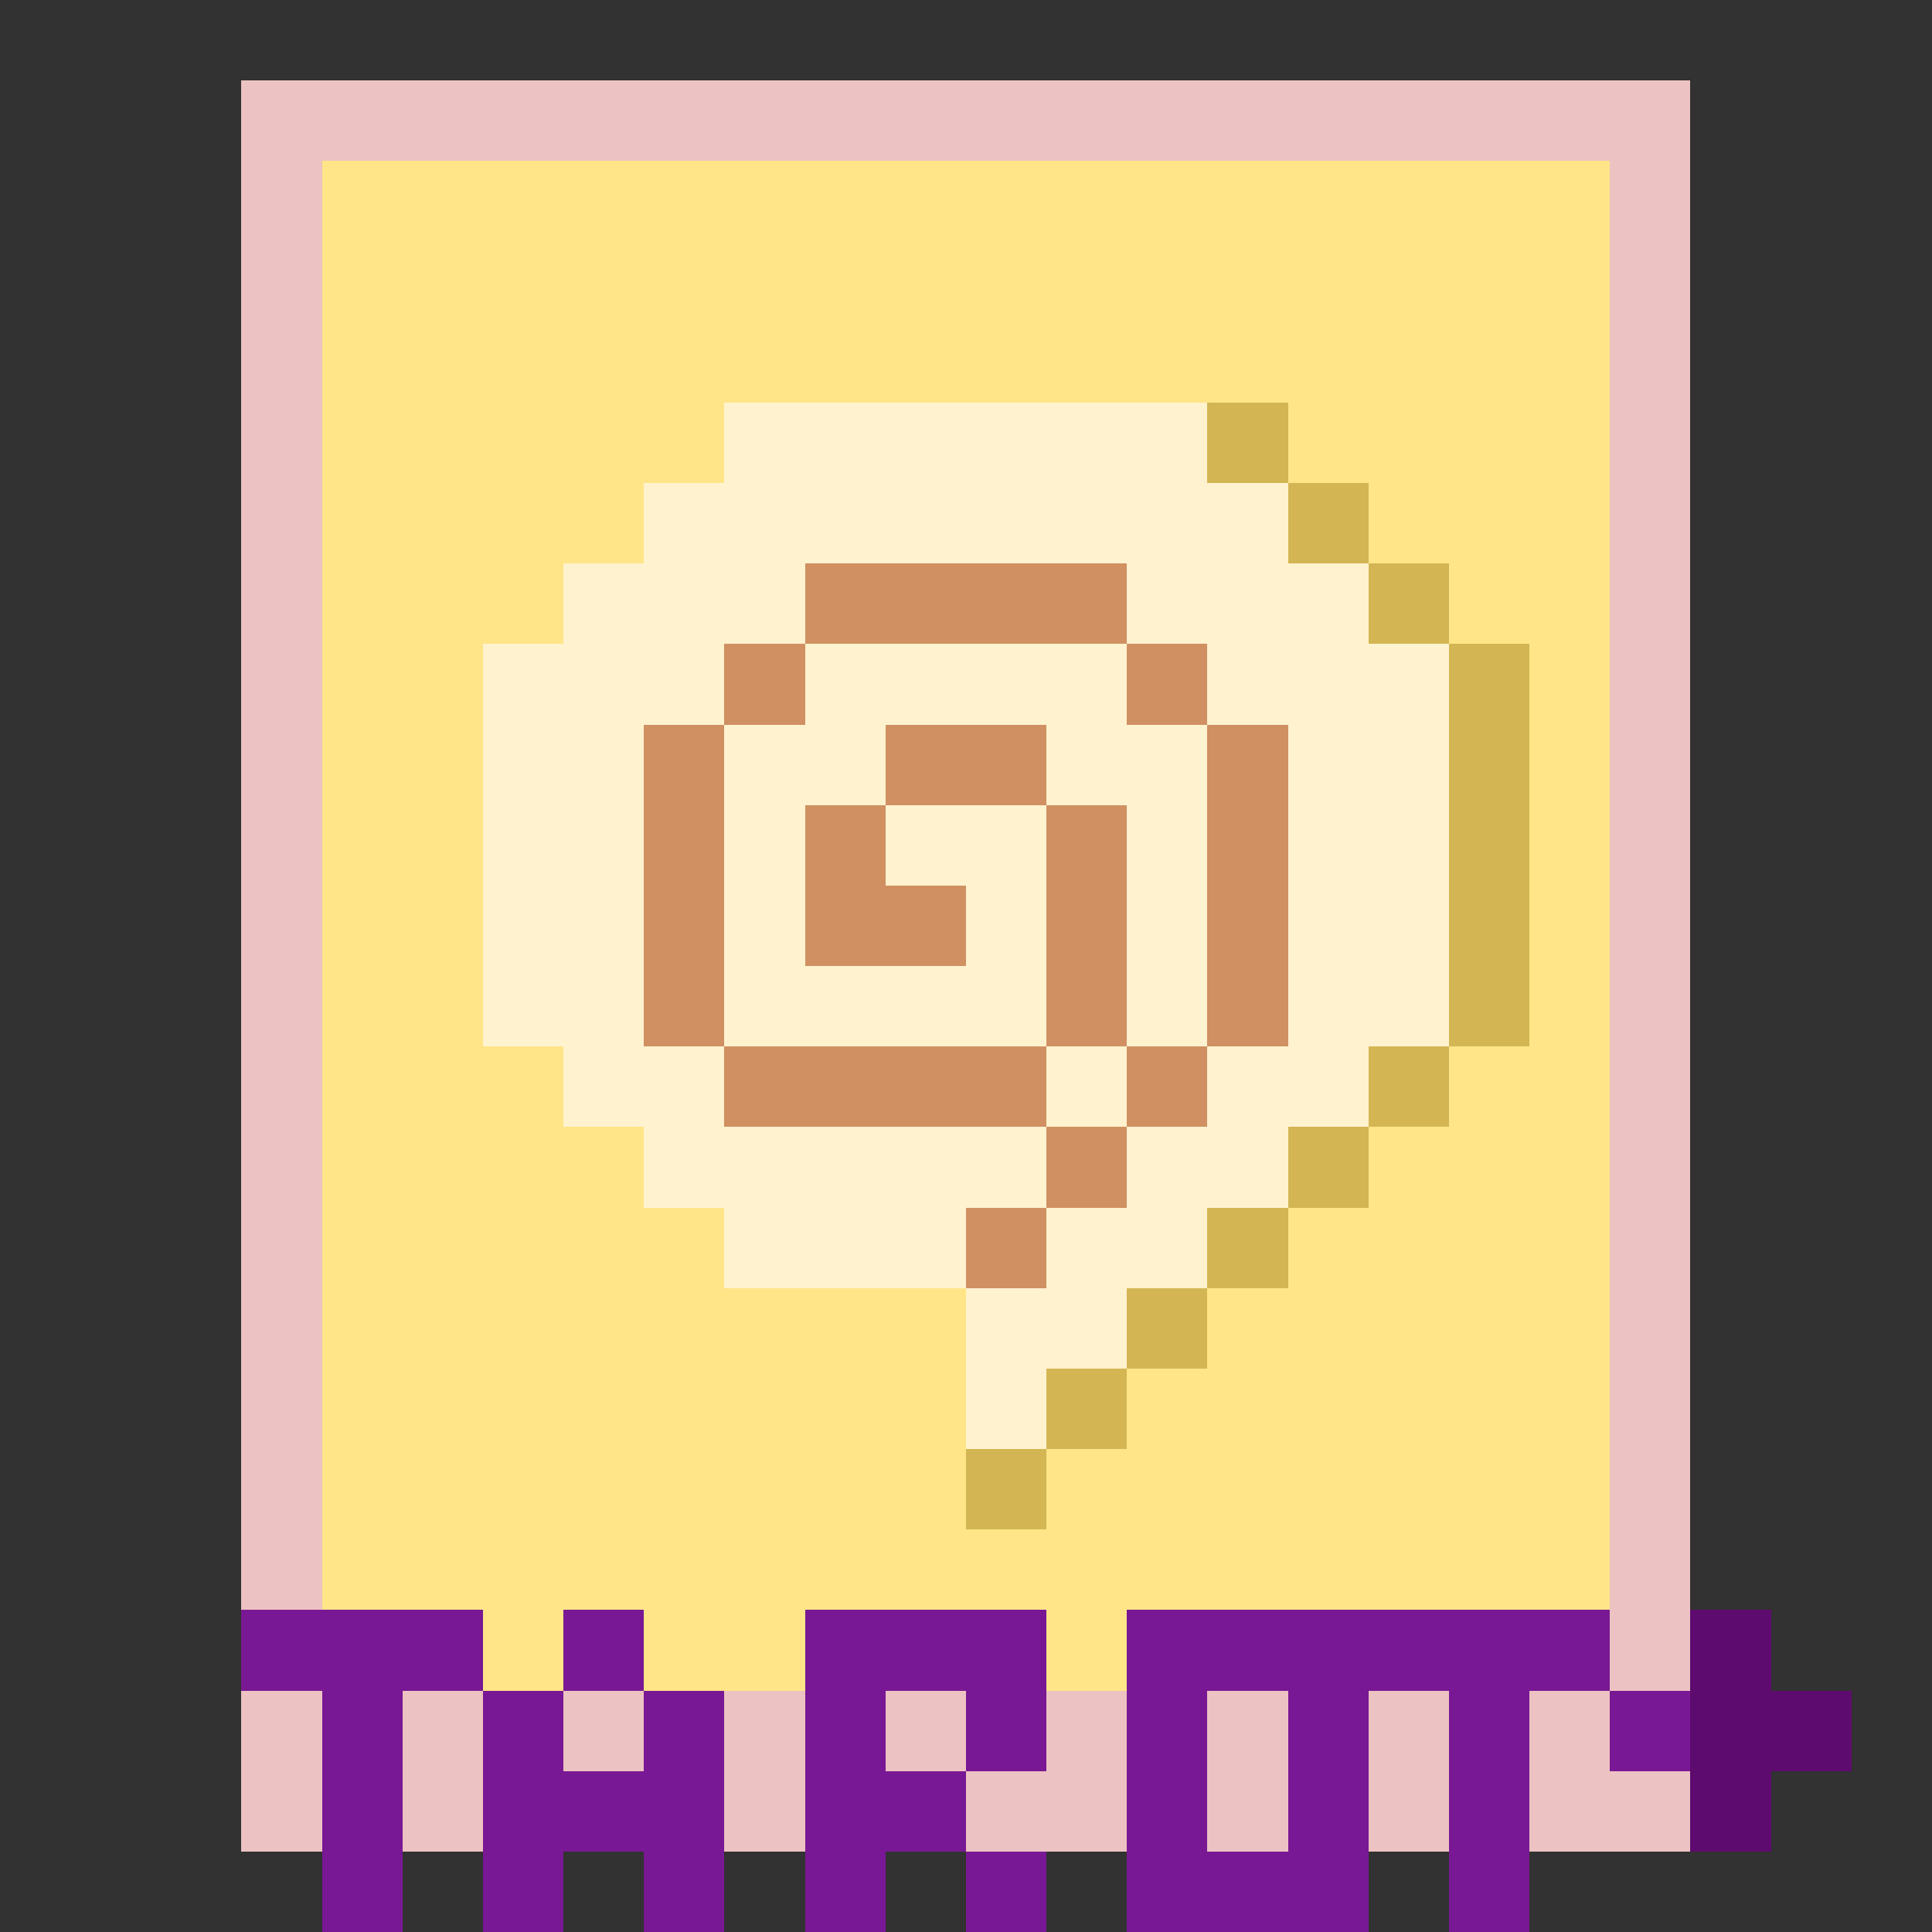 <svg xmlns="http://www.w3.org/2000/svg" viewBox="0 -0.5 24 23.999" width="960" height="960" preserveAspectRatio="none" shape-rendering="crispEdges"><rect x="0" y="-0.5" width="24" height="23.999" fill="#808080" stroke="none"/><path stroke="#323232" d="M0 0h24M0 1h3M21 1h3M0 2h3M21 2h3M0 3h3M21 3h3M0 4h3M21 4h3M0 5h3M21 5h3M0 6h3M21 6h3M0 7h3M21 7h3M0 8h3M21 8h3M0 9h3M21 9h3M0 10h3M21 10h3M0 11h3M21 11h3M0 12h3M21 12h3M0 13h3M21 13h3M0 14h3M21 14h3M0 15h3M21 15h3M0 16h3M21 16h3M0 17h3M21 17h3M0 18h3M21 18h3M0 19h3M21 19h3M0 20h3M22 20h2M0 21h3M23 21h1M0 22h3M22 22h2M0 23h4M5 23h1M7 23h1M9 23h1M11 23h1M13 23h1M17 23h1M19 23h5"/><path stroke="#5d0b6e" d="M21 20h1M21 21h2M21 22h1"/><path stroke="#791894" d="M3 20h3M7 20h1M10 20h3M14 20h6M4 21h1M6 21h1M8 21h1M10 21h1M12 21h1M14 21h1M16 21h1M18 21h1M20 21h1M4 22h1M6 22h3M10 22h2M14 22h1M16 22h1M18 22h1M4 23h1M6 23h1M8 23h1M10 23h1M12 23h1M14 23h3M18 23h1"/><path stroke="#d09062" d="M10 7h4M9 8h1M14 8h1M8 9h1M11 9h2M15 9h1M8 10h1M10 10h1M13 10h1M15 10h1M8 11h1M10 11h2M13 11h1M15 11h1M8 12h1M13 12h1M15 12h1M9 13h4M14 13h1M13 14h1M12 15h1"/><path stroke="#d3b653" d="M15 5h1M16 6h1M17 7h1M18 8h1M18 9h1M18 10h1M18 11h1M18 12h1M17 13h1M16 14h1M15 15h1M14 16h1M13 17h1M12 18h1"/><path stroke="#edc2c2" d="M3 1h18M3 2h1M20 2h1M3 3h1M20 3h1M3 4h1M20 4h1M3 5h1M20 5h1M3 6h1M20 6h1M3 7h1M20 7h1M3 8h1M20 8h1M3 9h1M20 9h1M3 10h1M20 10h1M3 11h1M20 11h1M3 12h1M20 12h1M3 13h1M20 13h1M3 14h1M20 14h1M3 15h1M20 15h1M3 16h1M20 16h1M3 17h1M20 17h1M3 18h1M20 18h1M3 19h1M20 19h1M20 20h1M3 21h1M5 21h1M7 21h1M9 21h1M11 21h1M13 21h1M15 21h1M17 21h1M19 21h1M3 22h1M5 22h1M9 22h1M12 22h2M15 22h1M17 22h1M19 22h2"/><path stroke="#ffe588" d="M4 2h16M4 3h16M4 4h16M4 5h5M16 5h4M4 6h4M17 6h3M4 7h3M18 7h2M4 8h2M19 8h1M4 9h2M19 9h1M4 10h2M19 10h1M4 11h2M19 11h1M4 12h2M19 12h1M4 13h3M18 13h2M4 14h4M17 14h3M4 15h5M16 15h4M4 16h8M15 16h5M4 17h8M14 17h6M4 18h8M13 18h7M4 19h16M6 20h1M8 20h2M13 20h1"/><path stroke="#fff2cf" d="M9 5h6M8 6h8M7 7h3M14 7h3M6 8h3M10 8h4M15 8h3M6 9h2M9 9h2M13 9h2M16 9h2M6 10h2M9 10h1M11 10h2M14 10h1M16 10h2M6 11h2M9 11h1M12 11h1M14 11h1M16 11h2M6 12h2M9 12h4M14 12h1M16 12h2M7 13h2M13 13h1M15 13h2M8 14h5M14 14h2M9 15h3M13 15h2M12 16h2M12 17h1"/></svg>